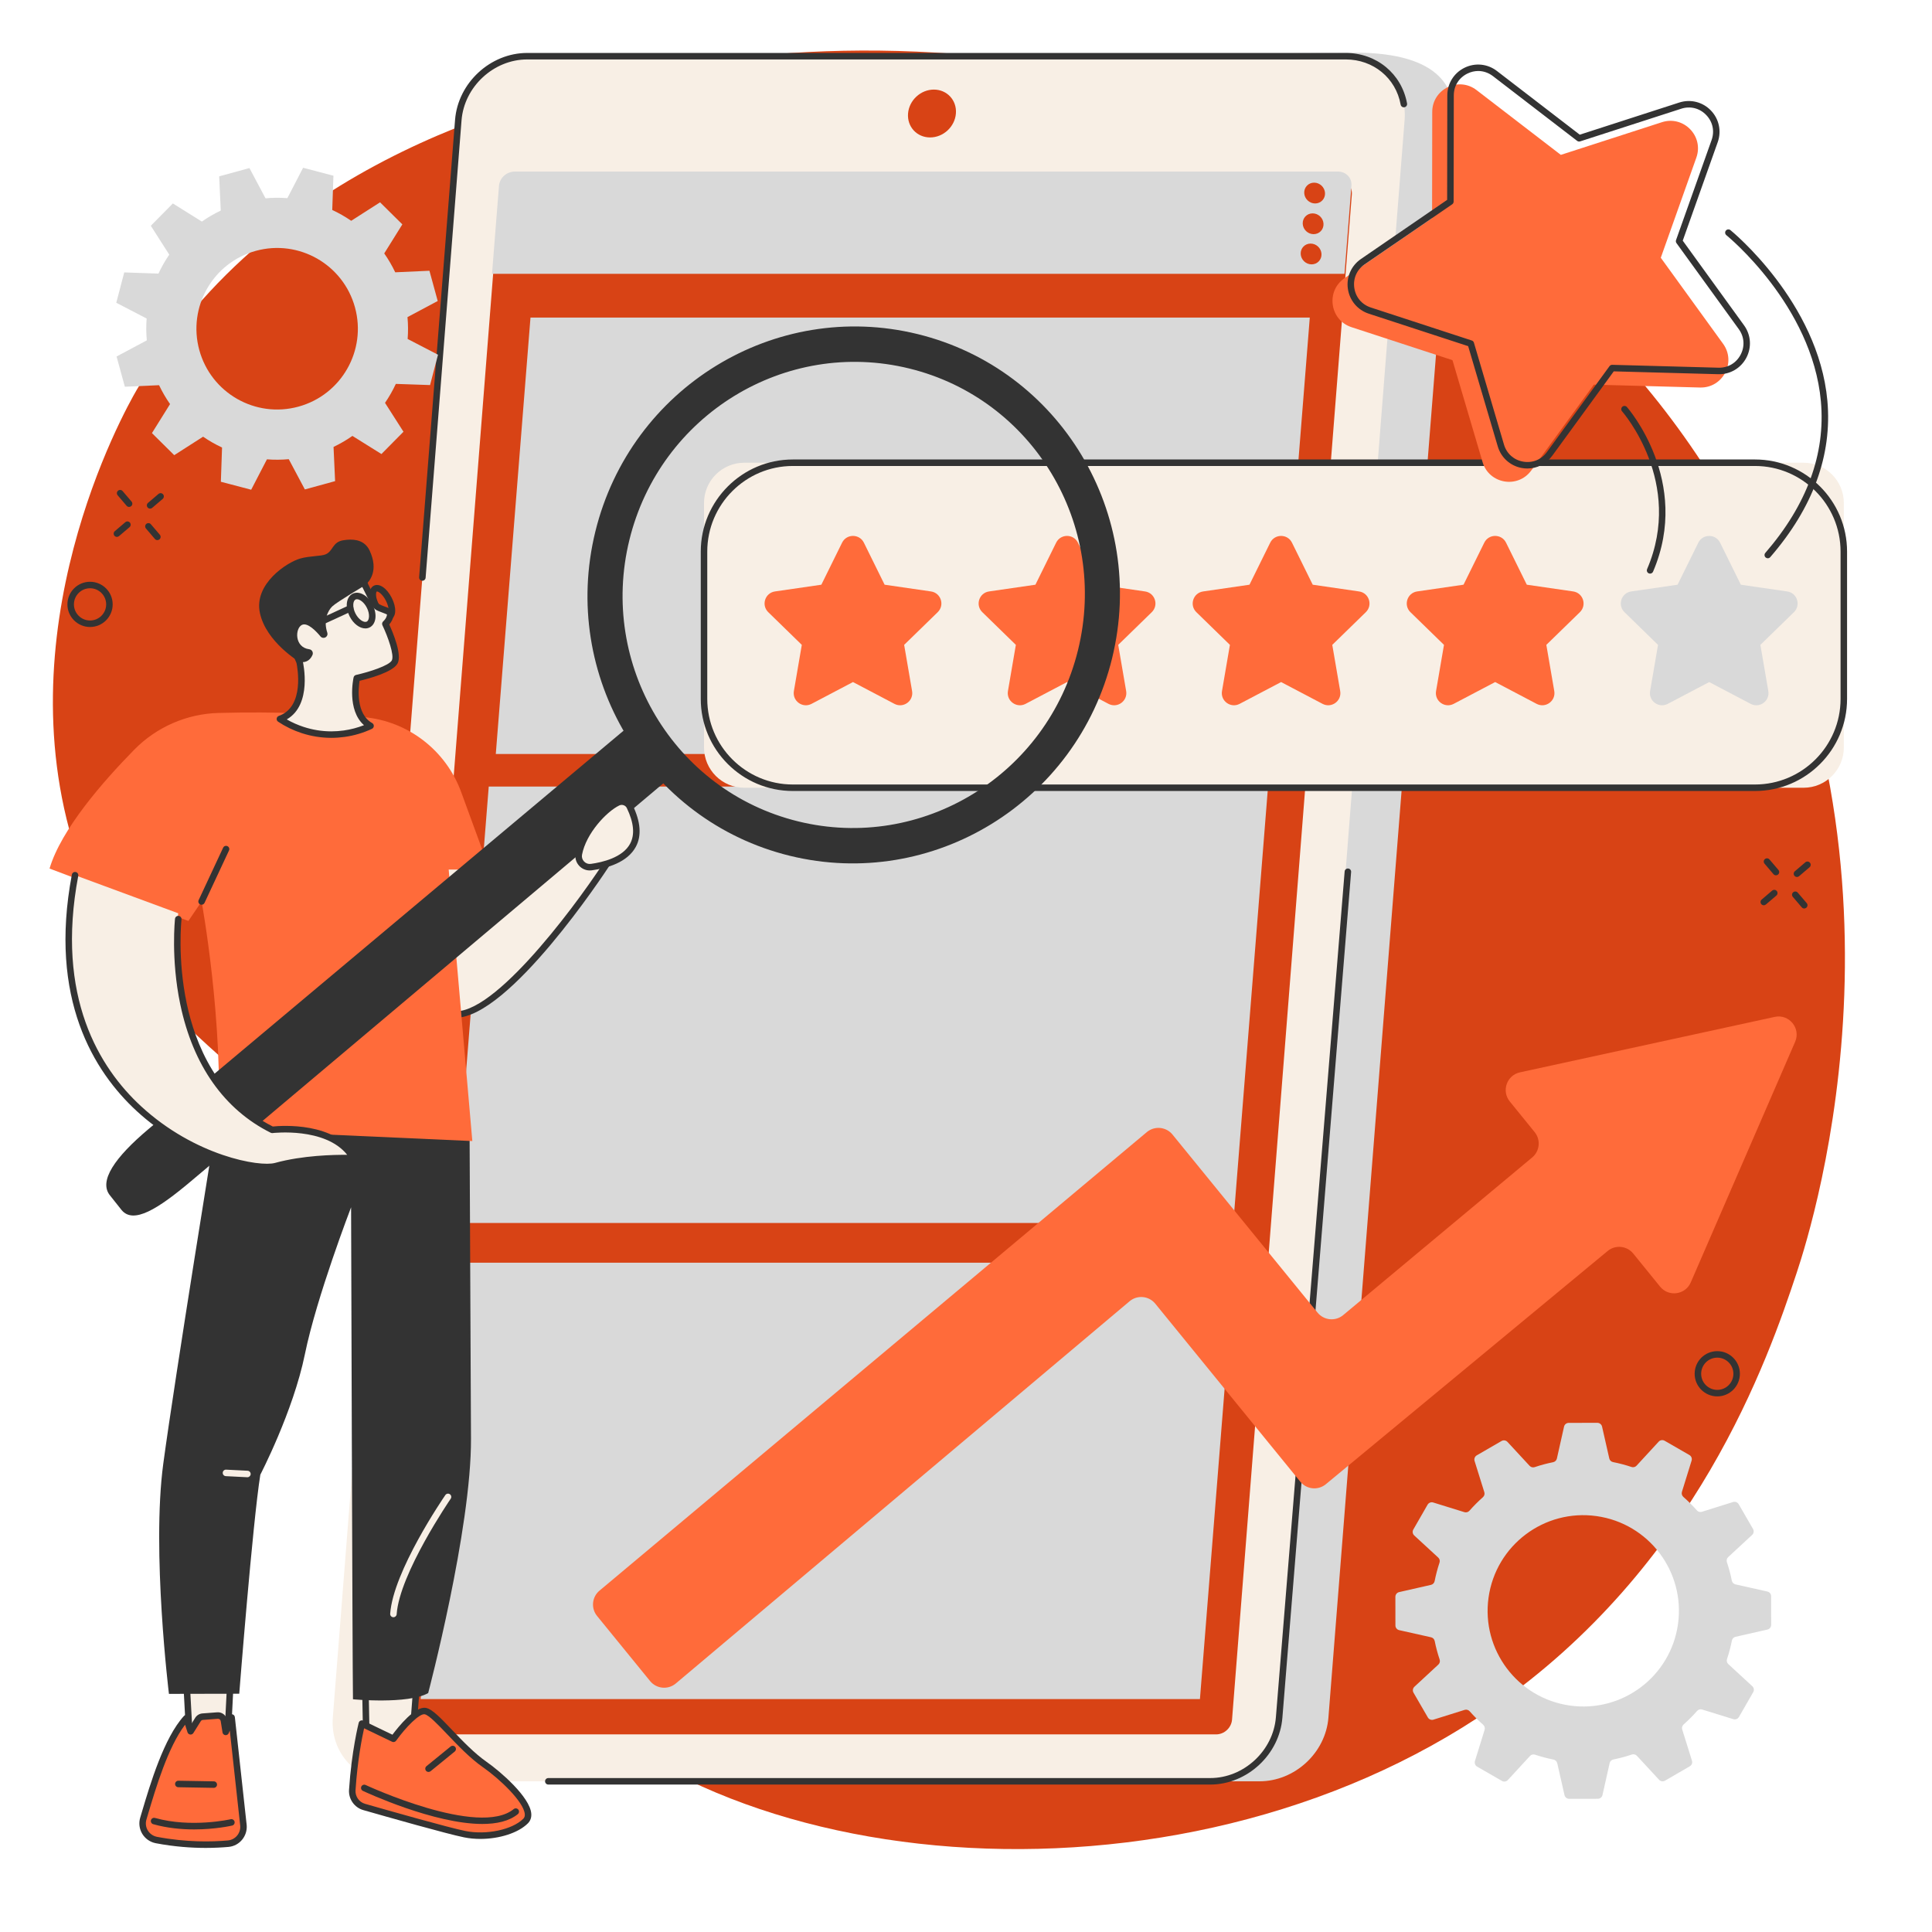 <svg xmlns="http://www.w3.org/2000/svg" xmlns:xlink="http://www.w3.org/1999/xlink" width="1080" zoomAndPan="magnify" viewBox="0 0 810 810" height="1080" preserveAspectRatio="xMidYMid meet" version="1.0"><path fill="#d84315" d="M 57.402 163.312 C 115.5 64.418 226.078 40.238 267.785 31.117 C 409.719 0.09 619.73 37.375 721.062 205.93 C 809.996 353.867 760.473 511.875 753.301 533.539 C 741.266 569.871 711.133 657.008 625.703 716.031 C 492.703 807.914 289.98 787.305 220.609 692.453 C 188.027 647.902 214.391 627.355 176.445 548.59 C 125.625 443.094 62.547 445.625 33.156 361.164 C -0.02 265.816 52.031 172.453 57.402 163.312 " fill-opacity="1" fill-rule="nonzero"/><path fill="#d9d9d9" d="M 658.234 715.066 C 636.293 711.996 621 691.727 624.078 669.789 C 627.148 647.848 647.422 632.555 669.352 635.633 C 691.293 638.699 706.582 658.973 703.508 680.91 C 700.445 702.848 680.168 718.141 658.234 715.066 Z M 742.551 669.227 C 742.551 668.277 741.891 667.461 740.973 667.254 L 727.605 664.258 C 726.824 664.086 726.23 663.465 726.078 662.676 C 725.547 660.039 724.859 657.461 724.012 654.953 C 723.762 654.195 723.953 653.367 724.539 652.828 L 734.586 643.523 C 735.277 642.883 735.434 641.848 734.961 641.027 L 728.953 630.648 C 728.48 629.824 727.5 629.445 726.598 629.73 L 713.52 633.824 C 712.754 634.062 711.938 633.82 711.414 633.223 C 709.641 631.227 707.762 629.348 705.758 627.586 C 705.164 627.059 704.922 626.238 705.152 625.477 L 709.211 612.375 C 709.496 611.473 709.109 610.492 708.285 610.023 L 697.898 604.039 C 697.078 603.57 696.039 603.73 695.402 604.43 L 686.129 614.496 C 685.586 615.086 684.762 615.289 684.008 615.035 C 681.5 614.195 678.918 613.516 676.281 612.992 C 675.5 612.836 674.875 612.246 674.699 611.469 L 671.668 598.102 C 671.457 597.18 670.637 596.527 669.695 596.527 L 657.703 596.547 C 656.754 596.547 655.938 597.203 655.734 598.125 L 652.73 611.508 C 652.555 612.285 651.934 612.875 651.156 613.035 C 648.516 613.562 645.941 614.25 643.438 615.098 C 642.68 615.355 641.852 615.156 641.309 614.57 L 632.016 604.527 C 631.375 603.828 630.336 603.676 629.52 604.152 L 619.133 610.164 C 618.324 610.637 617.938 611.617 618.223 612.52 L 622.312 625.609 C 622.551 626.371 622.312 627.191 621.711 627.719 C 619.715 629.488 617.836 631.375 616.074 633.375 C 615.547 633.973 614.73 634.215 613.965 633.98 L 600.875 629.926 C 599.977 629.648 598.996 630.027 598.52 630.848 L 592.543 641.254 C 592.066 642.07 592.23 643.109 592.926 643.75 L 602.988 653.02 C 603.578 653.559 603.777 654.387 603.52 655.145 C 602.684 657.652 602.004 660.238 601.48 662.875 C 601.324 663.66 600.738 664.281 599.953 664.461 L 586.594 667.496 C 585.672 667.707 585.02 668.527 585.02 669.473 L 585.035 681.473 C 585.035 682.422 585.695 683.238 586.613 683.445 L 599.984 686.441 C 600.762 686.613 601.355 687.234 601.508 688.02 C 602.039 690.66 602.73 693.234 603.574 695.746 C 603.824 696.496 603.633 697.332 603.047 697.871 L 593 707.176 C 592.309 707.816 592.152 708.852 592.625 709.672 L 598.633 720.051 C 599.105 720.871 600.086 721.254 600.988 720.969 L 614.066 716.875 C 614.828 716.637 615.652 716.879 616.18 717.477 C 617.945 719.469 619.832 721.352 621.828 723.113 C 622.422 723.641 622.668 724.457 622.434 725.219 L 618.375 738.32 C 618.098 739.223 618.477 740.199 619.297 740.672 L 629.688 746.656 C 630.508 747.125 631.547 746.969 632.184 746.27 L 641.457 736.199 C 641.992 735.609 642.824 735.41 643.578 735.66 C 646.086 736.5 648.668 737.184 651.301 737.707 C 652.086 737.859 652.711 738.453 652.887 739.23 L 655.918 752.598 C 656.129 753.52 656.949 754.172 657.898 754.172 L 669.883 754.152 C 670.832 754.152 671.648 753.492 671.852 752.57 L 674.852 739.191 C 675.027 738.414 675.652 737.82 676.43 737.664 C 679.07 737.133 681.645 736.445 684.152 735.598 C 684.906 735.344 685.734 735.543 686.281 736.129 L 695.57 746.172 C 696.211 746.867 697.25 747.023 698.074 746.547 L 708.445 740.531 C 709.266 740.055 709.648 739.082 709.363 738.18 L 705.273 725.09 C 705.035 724.328 705.277 723.508 705.875 722.98 C 707.871 721.211 709.75 719.324 711.512 717.324 C 712.039 716.727 712.859 716.484 713.621 716.719 L 726.707 720.77 C 727.609 721.051 728.59 720.668 729.059 719.852 L 735.043 709.445 C 735.52 708.625 735.355 707.59 734.66 706.945 L 724.598 697.68 C 724.012 697.137 723.805 696.309 724.062 695.555 C 724.898 693.043 725.582 690.461 726.105 687.824 C 726.262 687.039 726.852 686.414 727.625 686.238 L 740.992 683.203 C 741.914 682.992 742.566 682.168 742.566 681.227 L 742.551 669.227 " fill-opacity="1" fill-rule="nonzero"/><path fill="#d9d9d9" d="M 528.055 746.82 L 184.867 746.82 C 170.078 746.82 159.035 734.871 160.199 720.129 L 212.902 52.551 C 214.066 37.809 227 25.855 241.785 25.855 L 567.566 22.051 C 604.984 22.051 610.812 37.809 609.645 52.551 L 556.945 720.129 C 555.781 734.871 542.84 746.82 528.055 746.82 " fill-opacity="1" fill-rule="nonzero"/><path fill="#f8efe5" d="M 507.402 746.824 L 164.215 746.824 C 149.426 746.824 138.379 734.832 139.539 720.043 L 192.145 50.344 C 193.305 35.559 206.238 23.566 221.027 23.566 L 564.211 23.566 C 579.004 23.566 590.047 35.559 588.887 50.344 L 536.281 720.043 C 535.121 734.832 522.188 746.824 507.402 746.824 " fill-opacity="1" fill-rule="nonzero"/><path fill="#d84315" d="M 389.945 57.621 C 384.406 57.621 380.266 53.133 380.703 47.59 C 381.141 42.051 385.984 37.559 391.523 37.559 C 397.062 37.559 401.203 42.051 400.766 47.59 C 400.332 53.133 395.488 57.621 389.945 57.621 " fill-opacity="1" fill-rule="nonzero"/><path fill="#d84315" d="M 159.141 720.965 L 209.371 81.516 C 209.637 78.102 212.621 75.336 216.039 75.336 L 561.07 75.336 C 564.484 75.336 567.035 78.102 566.766 81.516 L 516.539 720.965 C 516.27 724.383 513.285 727.148 509.871 727.148 L 164.836 727.148 C 161.426 727.148 158.875 724.383 159.141 720.965 " fill-opacity="1" fill-rule="nonzero"/><path fill="#d9d9d9" d="M 563.684 114.809 L 566.594 77.949 C 566.863 74.531 564.32 71.926 560.906 71.926 L 215.875 71.926 C 212.461 71.926 209.469 74.531 209.199 77.941 L 206.281 114.809 L 563.684 114.809 " fill-opacity="1" fill-rule="nonzero"/><path fill="#d84315" d="M 555.523 80.941 C 555.641 83.348 553.777 85.305 551.375 85.305 C 548.965 85.305 546.918 83.348 546.805 80.941 C 546.688 78.535 548.547 76.582 550.957 76.582 C 553.363 76.582 555.41 78.535 555.523 80.941 " fill-opacity="1" fill-rule="nonzero"/><path fill="#d84315" d="M 554.891 93.816 C 555.004 96.227 553.152 98.172 550.738 98.172 C 548.332 98.172 546.285 96.227 546.172 93.816 C 546.059 91.41 547.918 89.457 550.32 89.457 C 552.734 89.457 554.777 91.41 554.891 93.816 " fill-opacity="1" fill-rule="nonzero"/><path fill="#d84315" d="M 554.047 106.477 C 554.16 108.891 552.301 110.836 549.891 110.836 C 547.484 110.836 545.441 108.891 545.32 106.477 C 545.207 104.074 547.066 102.121 549.477 102.121 C 551.883 102.121 553.93 104.074 554.047 106.477 " fill-opacity="1" fill-rule="nonzero"/><path fill="#d9d9d9" d="M 534.582 316.121 L 207.863 316.121 L 222.41 133.152 L 549.133 133.152 L 534.582 316.121 " fill-opacity="1" fill-rule="nonzero"/><path fill="#d9d9d9" d="M 517.082 512.738 L 190.363 512.738 L 204.91 329.773 L 531.633 329.773 L 517.082 512.738 " fill-opacity="1" fill-rule="nonzero"/><path fill="#d9d9d9" d="M 503.078 712.352 L 176.355 712.352 L 190.906 529.387 L 517.625 529.387 L 503.078 712.352 " fill-opacity="1" fill-rule="nonzero"/><path fill="#333333" d="M 507.406 748.184 L 229.887 748.184 C 229.133 748.184 228.523 747.57 228.523 746.82 C 228.523 746.066 229.133 745.457 229.887 745.457 L 507.406 745.457 C 521.477 745.457 533.824 734.012 534.926 719.938 L 563.75 365.371 C 563.805 364.621 564.477 364.062 565.215 364.121 C 565.965 364.184 566.523 364.844 566.461 365.594 L 537.648 720.152 C 536.434 735.605 522.863 748.184 507.406 748.184 " fill-opacity="1" fill-rule="nonzero"/><path fill="#333333" d="M 177.082 243.484 C 177.047 243.484 177.012 243.484 176.977 243.48 C 176.227 243.426 175.668 242.77 175.723 242.016 L 190.785 50.234 C 192.004 34.773 205.57 22.199 221.027 22.199 L 564.215 22.199 C 577.109 22.199 587.668 30.914 589.914 43.387 C 590.043 44.129 589.551 44.832 588.809 44.969 C 588.074 45.102 587.363 44.609 587.23 43.867 C 585.227 32.719 575.762 24.922 564.215 24.922 L 221.027 24.922 C 206.957 24.922 194.613 36.375 193.504 50.445 L 178.441 242.23 C 178.383 242.945 177.789 243.484 177.082 243.484 " fill-opacity="1" fill-rule="nonzero"/><path fill="#d9d9d9" d="M 125.133 170.484 C 107.105 175.426 88.496 164.809 83.559 146.77 C 78.625 128.73 89.234 110.105 107.258 105.168 C 125.281 100.23 143.895 110.848 148.832 128.887 C 153.766 146.926 143.156 165.547 125.133 170.484 Z M 183.516 126.199 L 180.043 113.516 L 165.703 114.164 C 164.371 111.371 162.832 108.719 161.094 106.246 L 168.688 94.07 L 159.34 84.824 L 147.242 92.57 C 144.727 90.836 142.066 89.32 139.297 88.031 L 139.793 73.672 L 127.078 70.336 L 120.48 83.074 C 117.465 82.84 114.402 82.863 111.32 83.141 L 104.578 70.461 L 91.898 73.934 L 92.547 88.285 C 89.758 89.613 87.113 91.156 84.637 92.898 L 72.473 85.301 L 63.23 94.652 L 70.965 106.758 C 69.238 109.277 67.723 111.938 66.434 114.707 L 52.086 114.211 L 48.75 126.934 L 61.48 133.539 C 61.246 136.559 61.27 139.621 61.547 142.703 L 48.875 149.457 L 52.348 162.141 L 66.688 161.492 C 68.016 164.281 69.555 166.93 71.297 169.41 L 63.703 181.578 L 73.047 190.832 L 85.145 183.086 C 87.664 184.816 90.32 186.332 93.094 187.621 L 92.598 201.984 L 105.312 205.32 L 111.91 192.578 C 114.93 192.812 117.988 192.793 121.066 192.516 L 127.812 205.195 L 140.492 201.719 L 139.84 187.371 C 142.633 186.039 145.277 184.496 147.754 182.758 L 159.918 190.355 L 169.16 181.008 L 161.422 168.898 C 163.152 166.375 164.664 163.719 165.953 160.949 L 180.305 161.441 L 183.637 148.719 L 170.906 142.113 C 171.145 139.094 171.121 136.031 170.84 132.953 L 183.516 126.199 " fill-opacity="1" fill-rule="nonzero"/><path fill="#333333" d="M 37.75 246.629 C 34.023 246.629 30.992 249.66 30.992 253.387 C 30.992 257.113 34.023 260.148 37.75 260.148 C 41.48 260.148 44.512 257.113 44.512 253.387 C 44.512 249.66 41.48 246.629 37.75 246.629 Z M 37.75 262.871 C 32.52 262.871 28.266 258.617 28.266 253.387 C 28.266 248.16 32.52 243.906 37.75 243.906 C 42.98 243.906 47.238 248.16 47.238 253.387 C 47.238 258.617 42.98 262.871 37.75 262.871 " fill-opacity="1" fill-rule="nonzero"/><path fill="#333333" d="M 719.973 569.199 C 716.246 569.199 713.219 572.23 713.219 575.961 C 713.219 579.684 716.246 582.715 719.973 582.715 C 723.699 582.715 726.734 579.684 726.734 575.961 C 726.734 572.23 723.699 569.199 719.973 569.199 Z M 719.973 585.441 C 714.742 585.441 710.488 581.184 710.488 575.961 C 710.488 570.727 714.742 566.473 719.973 566.473 C 725.207 566.473 729.457 570.727 729.457 575.961 C 729.457 581.184 725.207 585.441 719.973 585.441 " fill-opacity="1" fill-rule="nonzero"/><path fill="#333333" d="M 62.926 213.242 C 62.543 213.242 62.16 213.074 61.891 212.762 C 61.402 212.188 61.473 211.328 62.043 210.844 L 66.441 207.09 C 67.02 206.598 67.879 206.668 68.367 207.238 C 68.852 207.812 68.785 208.672 68.215 209.164 L 63.812 212.918 C 63.555 213.133 63.242 213.242 62.926 213.242 " fill-opacity="1" fill-rule="nonzero"/><path fill="#333333" d="M 49.02 225.094 C 48.633 225.094 48.25 224.934 47.98 224.617 C 47.496 224.043 47.562 223.18 48.133 222.691 L 52.535 218.941 C 53.109 218.453 53.969 218.52 54.457 219.094 C 54.945 219.664 54.879 220.523 54.305 221.016 L 49.902 224.77 C 49.648 224.988 49.332 225.094 49.02 225.094 " fill-opacity="1" fill-rule="nonzero"/><path fill="#333333" d="M 54.121 212.535 C 53.738 212.535 53.355 212.371 53.082 212.055 L 49.332 207.656 C 48.844 207.082 48.914 206.219 49.484 205.734 C 50.059 205.242 50.918 205.312 51.406 205.887 L 55.16 210.289 C 55.645 210.863 55.578 211.719 55.004 212.211 C 54.746 212.43 54.434 212.535 54.121 212.535 " fill-opacity="1" fill-rule="nonzero"/><path fill="#333333" d="M 65.98 226.445 C 65.594 226.445 65.211 226.285 64.941 225.969 L 61.188 221.57 C 60.699 220.992 60.77 220.133 61.34 219.645 C 61.918 219.156 62.773 219.227 63.262 219.797 L 67.016 224.199 C 67.504 224.773 67.438 225.633 66.863 226.121 C 66.605 226.34 66.293 226.445 65.98 226.445 " fill-opacity="1" fill-rule="nonzero"/><path fill="#333333" d="M 753.387 367.68 C 753 367.68 752.613 367.516 752.344 367.199 C 751.855 366.633 751.926 365.773 752.5 365.277 L 756.898 361.527 C 757.473 361.039 758.332 361.109 758.82 361.684 C 759.309 362.254 759.242 363.113 758.664 363.602 L 754.266 367.355 C 754.012 367.57 753.699 367.68 753.387 367.68 " fill-opacity="1" fill-rule="nonzero"/><path fill="#333333" d="M 739.473 379.543 C 739.086 379.543 738.707 379.379 738.438 379.066 C 737.945 378.492 738.016 377.629 738.586 377.145 L 742.988 373.391 C 743.57 372.898 744.422 372.969 744.91 373.543 C 745.398 374.113 745.328 374.977 744.758 375.461 L 740.355 379.215 C 740.098 379.438 739.785 379.543 739.473 379.543 " fill-opacity="1" fill-rule="nonzero"/><path fill="#333333" d="M 744.578 366.977 C 744.191 366.977 743.812 366.816 743.543 366.5 L 739.789 362.098 C 739.301 361.523 739.367 360.668 739.941 360.18 C 740.516 359.688 741.379 359.762 741.863 360.332 L 745.613 364.73 C 746.102 365.305 746.039 366.16 745.461 366.652 C 745.203 366.871 744.891 366.977 744.578 366.977 " fill-opacity="1" fill-rule="nonzero"/><path fill="#333333" d="M 756.434 380.891 C 756.055 380.891 755.672 380.727 755.398 380.41 L 751.645 376.008 C 751.156 375.434 751.227 374.578 751.793 374.086 C 752.375 373.594 753.23 373.668 753.719 374.238 L 757.473 378.641 C 757.965 379.215 757.891 380.074 757.32 380.562 C 757.066 380.781 756.75 380.891 756.434 380.891 " fill-opacity="1" fill-rule="nonzero"/><path fill="#ff6b3a" d="M 744.035 426.34 L 637.254 449.586 C 631.73 450.789 629.41 457.398 632.98 461.793 L 643.414 474.648 C 646.059 477.902 645.562 482.672 642.316 485.32 L 563.074 551.414 C 559.824 554.062 555.039 553.574 552.391 550.324 L 491.574 475.668 C 488.926 472.418 484.141 471.93 480.887 474.578 L 251.414 666.824 C 248.164 669.469 247.676 674.254 250.324 677.504 L 272.555 704.793 C 275.203 708.043 279.984 708.531 283.238 705.883 L 473.672 545.484 C 476.918 542.836 481.703 543.324 484.355 546.578 L 545.148 621.203 C 547.797 624.457 552.574 624.945 555.832 622.293 L 674.055 524.453 C 677.305 521.801 682.094 522.293 684.738 525.555 L 696 539.422 C 699.586 543.848 706.594 542.883 708.859 537.656 L 752.621 436.777 C 755.078 431.105 750.082 425.02 744.035 426.34 " fill-opacity="1" fill-rule="nonzero"/><path fill="#f8efe5" d="M 756.156 330.266 L 312.035 330.266 C 302.719 330.266 295.164 322.715 295.164 313.395 L 295.164 210.875 C 295.164 201.555 302.719 194 312.035 194 L 756.156 194 C 765.48 194 773.031 201.555 773.031 210.875 L 773.031 313.395 C 773.031 322.715 765.48 330.266 756.156 330.266 " fill-opacity="1" fill-rule="nonzero"/><path fill="#333333" d="M 332.41 195.363 C 312.625 195.363 296.523 211.465 296.523 231.254 L 296.523 293.02 C 296.523 312.805 312.625 328.906 332.41 328.906 L 735.781 328.906 C 755.566 328.906 771.664 312.805 771.664 293.02 L 771.664 231.254 C 771.664 211.465 755.566 195.363 735.781 195.363 Z M 735.781 331.629 L 332.41 331.629 C 311.121 331.629 293.801 314.312 293.801 293.02 L 293.801 231.254 C 293.801 209.961 311.121 192.637 332.41 192.637 L 735.781 192.637 C 757.074 192.637 774.391 209.961 774.391 231.254 L 774.391 293.02 C 774.391 314.312 757.074 331.629 735.781 331.629 " fill-opacity="1" fill-rule="nonzero"/><path fill="#ff6b3a" d="M 390.316 247.965 L 370.879 245.141 L 362.188 227.523 C 360.32 223.738 354.918 223.738 353.047 227.523 L 344.355 245.141 L 324.918 247.965 C 320.738 248.57 319.07 253.707 322.094 256.656 L 336.16 270.363 L 332.84 289.723 C 332.125 293.887 336.496 297.059 340.234 295.098 L 357.617 285.953 L 375.004 295.098 C 378.742 297.059 383.109 293.887 382.395 289.723 L 379.07 270.363 L 393.141 256.656 C 396.164 253.707 394.5 248.57 390.316 247.965 " fill-opacity="1" fill-rule="nonzero"/><path fill="#ff6b3a" d="M 480.062 247.965 L 460.629 245.141 L 451.93 227.523 C 450.062 223.738 444.664 223.738 442.793 227.523 L 434.102 245.141 L 414.668 247.965 C 410.484 248.57 408.816 253.707 411.84 256.656 L 425.902 270.363 L 422.586 289.723 C 421.867 293.887 426.242 297.059 429.98 295.098 L 447.363 285.953 L 464.75 295.098 C 468.488 297.059 472.855 293.887 472.145 289.723 L 468.82 270.363 L 482.887 256.656 C 485.91 253.707 484.242 248.57 480.062 247.965 " fill-opacity="1" fill-rule="nonzero"/><path fill="#ff6b3a" d="M 569.805 247.969 L 550.367 245.141 L 541.672 227.527 C 539.805 223.742 534.406 223.742 532.539 227.527 L 523.848 245.141 L 504.41 247.969 C 500.227 248.574 498.559 253.711 501.582 256.656 L 515.648 270.367 L 512.328 289.727 C 511.617 293.887 515.98 297.062 519.723 295.094 L 537.105 285.957 L 554.492 295.094 C 558.227 297.062 562.598 293.887 561.883 289.727 L 558.562 270.367 L 572.629 256.656 C 575.652 253.711 573.98 248.574 569.805 247.969 " fill-opacity="1" fill-rule="nonzero"/><path fill="#ff6b3a" d="M 659.555 247.961 L 640.117 245.137 L 631.422 227.527 C 629.555 223.738 624.152 223.738 622.285 227.527 L 613.59 245.137 L 594.156 247.961 C 589.977 248.57 588.309 253.703 591.328 256.656 L 605.398 270.363 L 602.074 289.723 C 601.363 293.883 605.727 297.059 609.469 295.094 L 626.855 285.953 L 644.238 295.094 C 647.98 297.059 652.348 293.883 651.633 289.723 L 648.309 270.363 L 662.379 256.656 C 665.402 253.703 663.734 248.57 659.555 247.961 " fill-opacity="1" fill-rule="nonzero"/><path fill="#d9d9d9" d="M 749.297 247.969 L 729.855 245.141 L 721.164 227.531 C 719.293 223.746 713.895 223.746 712.023 227.531 L 703.332 245.141 L 683.891 247.969 C 679.719 248.574 678.043 253.711 681.07 256.656 L 695.137 270.367 L 691.812 289.727 C 691.102 293.891 695.469 297.066 699.207 295.098 L 716.594 285.961 L 733.98 295.098 C 737.719 297.066 742.086 293.891 741.375 289.727 L 738.051 270.367 L 752.117 256.656 C 755.137 253.711 753.469 248.574 749.297 247.969 " fill-opacity="1" fill-rule="nonzero"/><path fill="#ff6b3a" d="M 696.766 51.234 L 654.383 64.93 L 619.07 37.785 C 611.477 31.945 600.488 37.348 600.473 46.922 L 600.406 91.465 L 563.668 116.66 C 555.777 122.07 557.516 134.191 566.617 137.168 L 608.957 151 L 621.57 193.715 C 624.277 202.902 636.344 204.992 641.988 197.254 L 668.219 161.262 L 712.746 162.469 C 722.32 162.73 728.035 151.902 722.418 144.145 L 696.293 108.066 L 711.199 66.094 C 714.41 57.07 705.875 48.289 696.766 51.234 " fill-opacity="1" fill-rule="nonzero"/><path fill="#333333" d="M 704.441 44.285 L 704.449 44.285 Z M 619.75 29.766 C 618.223 29.766 616.68 30.125 615.211 30.848 C 611.648 32.598 609.523 36.008 609.512 39.977 L 609.441 84.52 C 609.441 84.965 609.223 85.391 608.852 85.641 L 572.125 110.836 C 568.852 113.074 567.23 116.762 567.797 120.688 C 568.363 124.609 570.949 127.691 574.719 128.922 L 617.059 142.758 C 617.488 142.891 617.816 143.234 617.945 143.664 L 630.551 186.387 C 631.676 190.188 634.684 192.859 638.59 193.539 C 642.496 194.219 646.223 192.711 648.562 189.504 L 674.797 153.508 C 675.066 153.145 675.496 152.938 675.938 152.949 L 720.465 154.16 C 724.418 154.266 727.902 152.238 729.75 148.73 C 731.602 145.219 731.32 141.207 728.996 137.996 L 702.867 101.922 C 702.605 101.555 702.543 101.082 702.688 100.664 L 717.602 58.691 C 718.926 54.953 718.066 51.023 715.301 48.18 C 712.539 45.328 708.637 44.363 704.863 45.582 L 662.477 59.277 C 662.055 59.414 661.582 59.34 661.227 59.062 L 625.922 31.914 C 624.07 30.496 621.926 29.766 619.75 29.766 Z M 640.363 196.422 C 639.625 196.422 638.875 196.355 638.125 196.227 C 633.242 195.379 629.344 191.902 627.941 187.156 L 615.531 145.121 L 573.875 131.516 C 569.168 129.977 565.809 125.977 565.102 121.07 C 564.398 116.172 566.496 111.383 570.582 108.586 L 606.719 83.797 L 606.789 39.969 C 606.801 35.016 609.562 30.586 614.008 28.402 C 618.457 26.219 623.652 26.734 627.578 29.75 L 662.32 56.469 L 704.027 42.988 C 708.734 41.465 713.805 42.727 717.258 46.277 C 720.707 49.832 721.824 54.934 720.164 59.602 L 705.5 100.898 L 731.203 136.398 C 734.105 140.406 734.473 145.621 732.164 150 C 729.848 154.379 725.359 157.027 720.391 156.887 L 676.578 155.695 L 650.762 191.109 C 648.293 194.492 644.445 196.422 640.363 196.422 " fill-opacity="1" fill-rule="nonzero"/><path fill="#333333" d="M 741.148 234.062 C 740.832 234.062 740.516 233.945 740.258 233.727 C 739.688 233.23 739.629 232.375 740.121 231.805 C 757.57 211.648 765.41 190.266 763.418 168.258 C 759.781 127.969 724.145 98.887 723.785 98.598 C 723.199 98.125 723.102 97.266 723.574 96.68 C 724.047 96.094 724.91 96.004 725.488 96.473 C 725.859 96.77 762.391 126.586 766.137 168.012 C 768.191 190.785 760.137 212.848 742.18 233.59 C 741.91 233.898 741.531 234.062 741.148 234.062 " fill-opacity="1" fill-rule="nonzero"/><path fill="#333333" d="M 691.805 240.492 C 691.629 240.492 691.445 240.457 691.273 240.383 C 690.574 240.09 690.262 239.289 690.555 238.594 C 706.125 202.27 680.324 172.75 680.062 172.457 C 679.566 171.895 679.609 171.035 680.172 170.535 C 680.73 170.031 681.598 170.082 682.094 170.645 C 682.371 170.949 709.301 201.762 693.055 239.668 C 692.84 240.184 692.332 240.492 691.805 240.492 " fill-opacity="1" fill-rule="nonzero"/><path fill="#f8efe5" d="M 78.227 705.906 L 79.504 729.438 L 95.238 732.094 L 96.637 704.34 L 78.227 705.906 " fill-opacity="1" fill-rule="nonzero"/><path fill="#333333" d="M 80.809 728.277 L 93.957 730.496 L 95.199 705.828 L 79.66 707.156 Z M 95.238 733.457 C 95.164 733.457 95.09 733.453 95.012 733.438 L 79.281 730.785 C 78.652 730.68 78.18 730.152 78.145 729.512 L 76.867 705.98 C 76.828 705.246 77.379 704.609 78.113 704.547 L 96.523 702.98 C 96.918 702.949 97.305 703.086 97.586 703.359 C 97.867 703.629 98.02 704.012 98 704.402 L 96.602 732.164 C 96.582 732.551 96.395 732.914 96.094 733.156 C 95.848 733.355 95.547 733.457 95.238 733.457 " fill-opacity="1" fill-rule="nonzero"/><path fill="#ff6b3a" d="M 95.676 772.973 C 89.035 773.562 78.176 773.836 65.566 771.438 C 61.434 770.656 58.879 766.477 60.09 762.449 C 63.457 751.227 69.363 729.91 78.137 720.34 L 79.918 725.859 L 83.008 720.906 C 83.434 720.223 84.156 719.785 84.953 719.727 L 91.207 719.25 C 92.512 719.152 93.676 720.07 93.883 721.363 L 94.633 726.117 L 97.109 720.055 L 102.074 765.352 C 102.387 769.215 99.539 772.621 95.676 772.973 " fill-opacity="1" fill-rule="nonzero"/><path fill="#333333" d="M 77.594 723.105 C 70.441 732.426 65.285 749.766 62.121 760.406 L 61.395 762.84 C 60.926 764.406 61.133 766.043 61.98 767.441 C 62.824 768.828 64.223 769.793 65.824 770.102 C 78.16 772.445 88.801 772.219 95.555 771.613 C 98.652 771.336 100.965 768.578 100.715 765.461 L 96.34 725.543 L 95.895 726.633 C 95.664 727.199 95.074 727.543 94.477 727.473 C 93.867 727.402 93.383 726.934 93.289 726.328 L 92.535 721.578 C 92.441 720.988 91.91 720.566 91.309 720.613 L 85.059 721.086 C 84.691 721.109 84.359 721.312 84.168 721.625 L 81.07 726.582 C 80.789 727.031 80.281 727.277 79.75 727.211 C 79.223 727.148 78.781 726.785 78.617 726.277 Z M 95.676 772.973 L 95.688 772.973 Z M 86.277 774.746 C 80.312 774.746 73.148 774.27 65.312 772.777 C 62.957 772.328 60.895 770.898 59.652 768.852 C 58.414 766.816 58.102 764.34 58.785 762.059 L 59.508 759.629 C 62.961 748.012 68.742 728.57 77.129 719.418 C 77.457 719.059 77.953 718.902 78.426 719.004 C 78.898 719.109 79.281 719.461 79.434 719.922 L 80.312 722.652 L 81.852 720.18 C 82.504 719.137 83.625 718.461 84.852 718.363 L 91.102 717.891 C 93.055 717.738 94.875 719.141 95.219 721.09 L 95.848 719.539 C 96.086 718.961 96.684 718.613 97.301 718.707 C 97.918 718.793 98.398 719.285 98.465 719.906 L 103.426 765.203 C 103.805 769.84 100.379 773.918 95.801 774.328 C 93.164 774.562 89.945 774.746 86.277 774.746 " fill-opacity="1" fill-rule="nonzero"/><path fill="#333333" d="M 81.367 766.992 C 76.137 766.992 70.145 766.465 64.234 764.797 C 63.512 764.598 63.09 763.844 63.293 763.121 C 63.496 762.395 64.25 761.973 64.973 762.176 C 80.18 766.457 96.547 762.762 96.707 762.723 C 97.438 762.555 98.172 763.012 98.344 763.746 C 98.512 764.477 98.055 765.211 97.324 765.379 C 96.887 765.48 90.211 766.992 81.367 766.992 " fill-opacity="1" fill-rule="nonzero"/><path fill="#333333" d="M 89.633 749.562 C 89.621 749.562 89.613 749.562 89.605 749.562 L 74.746 749.305 C 73.992 749.293 73.395 748.672 73.406 747.918 C 73.422 747.172 74.027 746.578 74.77 746.578 C 74.777 746.578 74.785 746.578 74.793 746.578 L 89.656 746.84 C 90.406 746.852 91.004 747.473 90.992 748.223 C 90.98 748.965 90.371 749.562 89.633 749.562 " fill-opacity="1" fill-rule="nonzero"/><path fill="#f8efe5" d="M 152.992 697.184 L 153.641 731.465 L 172.688 732.422 L 175.293 698.305 L 152.992 697.184 " fill-opacity="1" fill-rule="nonzero"/><path fill="#333333" d="M 154.98 730.164 L 171.43 730.996 L 173.828 699.598 L 154.383 698.617 Z M 172.688 733.785 C 172.664 733.785 172.641 733.785 172.617 733.785 L 153.574 732.82 C 152.859 732.789 152.293 732.203 152.277 731.488 L 151.629 697.207 C 151.621 696.832 151.773 696.465 152.043 696.203 C 152.316 695.941 152.684 695.805 153.059 695.82 L 175.363 696.949 C 175.73 696.965 176.074 697.129 176.316 697.406 C 176.559 697.684 176.684 698.047 176.652 698.414 L 174.047 732.527 C 173.992 733.242 173.395 733.785 172.688 733.785 " fill-opacity="1" fill-rule="nonzero"/><path fill="#ff6b3a" d="M 147.695 750.496 C 147.48 753.727 149.547 756.676 152.656 757.562 C 163.48 760.668 187.859 767.582 194.84 768.984 C 203.902 770.805 215.266 768.574 220.359 763.477 C 225.453 758.379 210.469 744.84 203.285 739.824 C 192.613 732.371 182.719 718.215 178.309 717.379 C 173.902 716.543 164.965 729.004 164.965 729.004 L 151.707 722.633 C 151.707 722.633 148.762 734.117 147.695 750.496 " fill-opacity="1" fill-rule="nonzero"/><path fill="#333333" d="M 147.691 750.496 L 147.703 750.496 Z M 152.648 724.594 C 151.82 728.301 149.871 738.039 149.055 750.582 C 148.887 753.16 150.559 755.547 153.031 756.254 C 163.359 759.215 188.133 766.25 195.109 767.652 C 203.91 769.418 214.801 767.113 219.395 762.512 C 219.895 762.012 220.094 761.387 220.02 760.547 C 219.562 755.41 209.555 745.863 202.504 740.941 C 197.07 737.148 191.984 731.809 187.496 727.098 C 183.727 723.148 179.836 719.055 178.055 718.719 C 175.871 718.305 170.129 724.148 166.074 729.797 C 165.688 730.336 164.973 730.52 164.375 730.234 Z M 201.391 770.977 C 199.082 770.977 196.777 770.762 194.57 770.32 C 187.5 768.902 162.641 761.844 152.281 758.879 C 148.582 757.816 146.082 754.254 146.332 750.406 C 147.398 734.094 150.359 722.41 150.387 722.297 C 150.488 721.898 150.762 721.57 151.133 721.398 C 151.504 721.223 151.93 721.23 152.297 721.402 L 164.535 727.285 C 167.062 723.902 174.082 715.188 178.562 716.043 C 181.203 716.543 184.672 720.184 189.469 725.215 C 193.867 729.836 198.855 735.07 204.066 738.707 C 209.891 742.773 222.121 753.402 222.734 760.305 C 222.879 761.941 222.391 763.371 221.324 764.441 C 217.262 768.508 209.301 770.973 201.391 770.977 " fill-opacity="1" fill-rule="nonzero"/><path fill="#333333" d="M 202.219 764.703 C 182.031 764.703 153.688 751.559 152.148 750.836 C 151.469 750.52 151.172 749.707 151.492 749.023 C 151.812 748.34 152.621 748.047 153.305 748.371 C 153.777 748.594 200.762 770.391 215.379 758.469 C 215.961 757.996 216.82 758.082 217.297 758.668 C 217.773 759.246 217.684 760.105 217.102 760.586 C 213.461 763.551 208.199 764.703 202.219 764.703 " fill-opacity="1" fill-rule="nonzero"/><path fill="#333333" d="M 179.66 742.895 C 179.266 742.895 178.871 742.723 178.602 742.395 C 178.129 741.809 178.215 740.953 178.797 740.477 L 188.926 732.23 C 189.508 731.754 190.367 731.844 190.844 732.422 C 191.32 733.008 191.23 733.867 190.648 734.34 L 180.52 742.594 C 180.266 742.797 179.961 742.895 179.66 742.895 " fill-opacity="1" fill-rule="nonzero"/><path fill="#333333" d="M 90.934 469.031 C 90.934 469.031 73.402 576.969 68.453 613.676 C 63.508 650.387 70.828 710.164 70.828 710.164 L 100.305 710.102 C 100.305 710.102 105.953 638.148 109.145 618.258 C 109.145 618.258 122.93 591.758 127.828 567.754 C 132.73 543.746 147.195 506.168 147.195 506.168 C 147.195 506.168 147.758 697.398 147.984 712.43 C 147.984 712.43 170.984 714.617 179.512 709.836 C 179.512 709.836 197.664 641.031 197.465 603.09 C 197.273 565.152 196.855 470.199 196.855 470.199 L 90.934 469.031 " fill-opacity="1" fill-rule="nonzero"/><path fill="#f8efe5" d="M 103.734 619.34 C 103.707 619.34 103.688 619.34 103.664 619.34 L 94.676 618.883 C 93.926 618.844 93.348 618.207 93.383 617.453 C 93.422 616.699 94.059 616.121 94.812 616.16 L 103.801 616.613 C 104.551 616.652 105.129 617.293 105.094 618.047 C 105.055 618.77 104.453 619.34 103.734 619.34 " fill-opacity="1" fill-rule="nonzero"/><path fill="#f8efe5" d="M 164.945 678.031 C 164.914 678.031 164.883 678.031 164.852 678.027 C 164.098 677.98 163.535 677.328 163.586 676.578 C 164.809 658.844 185.816 628.109 186.711 626.809 C 187.137 626.191 187.988 626.031 188.605 626.457 C 189.227 626.887 189.383 627.734 188.957 628.355 C 188.742 628.664 167.473 659.773 166.305 676.766 C 166.254 677.48 165.656 678.031 164.945 678.031 " fill-opacity="1" fill-rule="nonzero"/><path fill="#f8efe5" d="M 170.988 311.039 C 204.707 374.199 201.496 402.027 248.992 336.887 L 254.105 362.613 C 254.105 362.613 163.496 501.047 179.551 366.707 L 170.988 311.039 " fill-opacity="1" fill-rule="nonzero"/><path fill="#333333" d="M 173.578 318.934 L 180.898 366.5 C 180.918 366.617 180.918 366.742 180.902 366.863 C 175.793 409.637 182.031 421.281 188.168 423.516 C 204.23 429.367 239.855 381.781 252.66 362.328 L 248.258 340.191 C 228.555 366.953 218.383 376.227 209.762 375.438 C 200.512 374.586 194.465 361.961 184.445 341.035 C 181.246 334.363 177.719 326.996 173.578 318.934 Z M 190.961 426.707 C 189.656 426.707 188.41 426.508 187.234 426.078 C 176.836 422.289 173.875 402.875 178.176 366.73 L 169.641 311.25 C 169.539 310.59 169.926 309.957 170.559 309.746 C 171.184 309.539 171.879 309.812 172.191 310.398 C 178.059 321.395 182.758 331.203 186.902 339.859 C 196.176 359.223 202.301 372.012 210.012 372.727 C 217.539 373.418 228.16 363.145 247.891 336.086 C 248.211 335.648 248.762 335.438 249.285 335.559 C 249.812 335.676 250.223 336.094 250.328 336.625 L 255.441 362.348 C 255.508 362.695 255.438 363.062 255.242 363.359 C 253.457 366.09 213.504 426.707 190.961 426.707 " fill-opacity="1" fill-rule="nonzero"/><path fill="#ff6b3a" d="M 91.43 473.605 L 198.027 478.395 L 188.117 364.562 L 205.242 364.562 L 193.328 332.02 C 186.926 314.531 171.012 302.293 152.461 300.66 C 136.906 299.293 116.117 298.25 91.609 298.91 C 78.273 299.273 65.613 304.809 56.266 314.328 C 43.277 327.551 25.605 347.766 20.773 364.145 L 78.98 386.117 L 84.52 377.953 C 84.52 377.953 93.859 428.652 91.43 473.605 " fill-opacity="1" fill-rule="nonzero"/><path fill="#333333" d="M 84.52 379.312 C 84.324 379.312 84.129 379.273 83.941 379.188 C 83.262 378.863 82.965 378.055 83.285 377.375 L 93.543 355.406 C 93.859 354.723 94.676 354.434 95.355 354.75 C 96.039 355.066 96.332 355.875 96.012 356.559 L 85.754 378.527 C 85.523 379.023 85.031 379.312 84.52 379.312 " fill-opacity="1" fill-rule="nonzero"/><path fill="#333333" d="M 158.07 247.977 C 158.023 247.977 157.984 247.977 157.953 247.996 C 157.848 248.051 157.617 248.484 157.652 249.414 C 157.691 250.566 158.117 252.012 158.809 253.379 C 159.504 254.746 160.426 255.938 161.332 256.648 C 162.062 257.223 162.547 257.301 162.652 257.242 C 163.039 257.047 163.34 254.891 161.801 251.859 C 160.375 249.059 158.633 247.977 158.07 247.977 Z M 162.562 259.984 C 161.797 259.984 160.809 259.707 159.645 258.793 C 158.422 257.832 157.262 256.344 156.383 254.613 C 155.5 252.879 154.984 251.07 154.93 249.512 C 154.836 246.918 156.012 245.926 156.719 245.566 C 158.992 244.41 162.148 246.539 164.227 250.625 C 166.305 254.711 166.164 258.516 163.891 259.672 C 163.586 259.824 163.137 259.984 162.562 259.984 " fill-opacity="1" fill-rule="nonzero"/><path fill="#f8efe5" d="M 138.938 307.988 C 134.738 307.988 130.703 307.301 126.914 306.074 C 123.496 304.957 120.277 303.398 117.348 301.434 C 130.105 296.953 125.609 277.539 125.609 277.539 C 115.973 256.32 123.473 242.797 134.852 239.984 C 151.012 235.992 153.059 245.383 153.059 245.383 C 154.285 247.902 157.137 253.781 158.246 254.457 C 159.602 255.281 162.844 256.113 163.371 256.793 C 163.898 257.473 163.594 259.656 161.562 261.539 C 161.562 261.539 167.438 273.828 165.48 277.52 C 163.52 281.211 149.578 284.297 149.578 284.297 C 149.578 284.297 146.301 299.219 155.363 304.332 C 151.918 305.941 148.203 307.07 144.297 307.605 C 142.543 307.852 140.758 307.988 138.938 307.988 " fill-opacity="1" fill-rule="nonzero"/><path fill="#333333" d="M 162.375 257.715 Z M 120.223 301.617 C 122.461 302.902 124.844 303.961 127.34 304.773 C 131.105 306 135.008 306.625 138.938 306.625 C 140.617 306.625 142.363 306.496 144.113 306.258 C 147.016 305.855 149.859 305.109 152.602 304.035 C 145.359 297.648 148.113 284.605 148.246 284.008 C 148.359 283.488 148.766 283.082 149.281 282.969 C 154.816 281.742 163.129 279.039 164.273 276.883 C 165.402 274.75 162.648 266.977 160.328 262.129 C 160.074 261.59 160.195 260.949 160.633 260.543 C 161.953 259.316 162.258 258.094 162.238 257.629 C 161.844 257.41 160.941 257.07 160.316 256.832 C 159.301 256.453 158.254 256.059 157.531 255.617 C 156.465 254.965 154.973 252.441 151.832 245.98 C 151.785 245.879 151.75 245.781 151.727 245.672 C 151.707 245.594 151.172 243.453 148.648 241.914 C 145.648 240.082 140.988 239.879 135.176 241.309 C 130.484 242.469 126.723 245.539 124.582 249.953 C 121.254 256.824 122.059 266.422 126.852 276.977 C 126.887 277.059 126.918 277.145 126.938 277.234 C 127.121 278.02 131 295.434 120.223 301.617 Z M 138.938 309.348 C 134.719 309.348 130.531 308.684 126.492 307.367 C 122.957 306.215 119.625 304.598 116.59 302.57 C 116.16 302.281 115.93 301.777 115.996 301.266 C 116.062 300.754 116.41 300.32 116.898 300.148 C 127.867 296.301 124.648 279.582 124.309 277.973 C 119.23 266.719 118.453 256.348 122.133 248.762 C 124.629 243.609 129.031 240.023 134.523 238.664 C 141.203 237.016 146.465 237.34 150.16 239.641 C 153.199 241.535 154.133 244.18 154.344 244.906 C 157.41 251.215 158.566 252.969 159 253.324 C 159.453 253.598 160.422 253.965 161.273 254.285 C 162.961 254.918 163.941 255.309 164.445 255.953 C 165.379 257.156 165.105 259.617 163.191 261.812 C 164.73 265.168 168.645 274.461 166.684 278.156 C 164.73 281.836 154.434 284.559 150.758 285.426 C 150.27 288.512 149.117 299.246 156.031 303.148 C 156.477 303.395 156.742 303.871 156.723 304.387 C 156.703 304.895 156.402 305.352 155.938 305.566 C 152.293 307.273 148.438 308.414 144.484 308.957 C 142.613 309.215 140.746 309.348 138.938 309.348 " fill-opacity="1" fill-rule="nonzero"/><path fill="#333333" d="M 125.789 234.188 C 129.848 233.016 134.609 233.254 136.562 232.395 C 139.711 231.008 139.312 227.281 143.855 226.516 C 147.852 225.844 151.656 226.27 153.953 229.176 C 154.336 229.66 154.68 230.211 154.973 230.84 C 158.895 239.273 154.879 243.852 153.059 245.383 C 153.059 245.383 141.301 252.336 139.332 254.211 C 137.488 255.965 135.48 259.941 137.227 265.285 C 137.449 265.961 137.203 266.707 136.609 267.113 L 136.582 267.133 C 135.871 267.613 134.914 267.488 134.371 266.832 C 132.66 264.762 128.957 260.805 126.57 262 C 123.656 263.457 123.402 271.402 129.664 272.203 C 130.801 272.352 131.465 273.547 131.004 274.598 C 130.285 276.242 128.77 278.059 125.609 277.539 C 125.609 277.539 111.602 269.273 108.969 257.008 C 106.336 244.746 120.387 235.746 125.789 234.188 " fill-opacity="1" fill-rule="nonzero"/><path fill="#333333" d="M 149.652 251.23 C 149.434 251.23 149.234 251.273 149.059 251.359 C 148.543 251.625 148.203 252.32 148.125 253.262 C 148.027 254.445 148.355 255.879 149.023 257.199 C 150.367 259.844 152.637 261.184 153.762 260.609 C 154.891 260.035 155.145 257.418 153.797 254.773 C 152.66 252.535 150.863 251.23 149.652 251.23 Z M 153.176 263.469 C 150.809 263.469 148.18 261.551 146.598 258.438 C 145.688 256.656 145.27 254.738 145.406 253.039 C 145.566 251.129 146.449 249.633 147.824 248.934 C 150.527 247.559 154.219 249.586 156.23 253.539 C 158.238 257.492 157.699 261.668 154.996 263.043 C 154.426 263.328 153.809 263.469 153.176 263.469 " fill-opacity="1" fill-rule="nonzero"/><path fill="#333333" d="M 154.887 255.02 C 154.695 255.02 154.504 254.98 154.32 254.895 C 153.641 254.578 153.34 253.789 153.645 253.109 C 154.027 252.254 155.156 250.836 156.887 250.902 C 157.637 250.938 158.223 251.57 158.191 252.324 C 158.16 253.078 157.535 253.656 156.77 253.629 C 156.516 253.609 156.203 254.078 156.125 254.238 C 155.891 254.727 155.398 255.02 154.887 255.02 " fill-opacity="1" fill-rule="nonzero"/><path fill="#333333" d="M 133.211 262.703 C 132.695 262.703 132.203 262.41 131.973 261.91 C 131.66 261.227 131.957 260.418 132.641 260.102 L 146.223 253.844 C 146.906 253.527 147.715 253.828 148.031 254.512 C 148.344 255.191 148.047 256.004 147.363 256.316 L 133.781 262.578 C 133.598 262.66 133.402 262.703 133.211 262.703 " fill-opacity="1" fill-rule="nonzero"/><path fill="#333333" d="M 263.871 226.383 C 276.723 173.945 329.246 141.758 381.188 154.488 C 433.133 167.211 464.828 220.039 451.98 272.477 C 439.129 324.914 386.602 357.102 334.656 344.375 C 282.715 331.648 251.023 278.82 263.871 226.383 Z M 249.594 222.883 C 234.793 283.281 271.297 344.125 331.125 358.789 C 390.953 373.445 451.461 336.371 466.258 275.973 C 481.059 215.582 444.551 154.734 384.723 140.07 C 324.891 125.41 264.395 162.488 249.594 222.883 " fill-opacity="1" fill-rule="nonzero"/><path fill="#333333" d="M 46.141 501.219 L 50.965 507.301 C 55.91 513.32 66.129 506.977 80.109 495.195 L 279.383 327.332 L 266.293 302.266 L 62.211 473.406 C 48.23 485.184 41.199 495.199 46.141 501.219 " fill-opacity="1" fill-rule="nonzero"/><path fill="#f8efe5" d="M 31.473 366.93 L 74.719 382.895 C 74.719 382.895 67.414 450.457 114.121 473.695 C 114.121 473.695 139.434 470.562 148.195 485.598 C 148.195 485.598 130.477 484.797 115.645 488.879 C 100.812 492.961 12.445 467.484 31.473 366.93 " fill-opacity="1" fill-rule="nonzero"/><path fill="#333333" d="M 111.891 490.641 C 100.488 490.641 76.438 483.438 57.293 465.797 C 39.457 449.363 20.266 418.82 30.133 366.68 C 30.27 365.938 30.984 365.453 31.723 365.594 C 32.465 365.734 32.949 366.445 32.809 367.188 C 23.176 418.102 41.809 447.824 59.137 463.793 C 81.84 484.711 108.848 489.336 115.285 487.566 C 126.891 484.371 140.031 484.117 145.574 484.172 C 136.285 472.48 114.516 475.016 114.285 475.043 C 114.02 475.078 113.75 475.031 113.512 474.914 C 94.027 465.219 80.91 446.605 75.578 421.082 C 71.57 401.91 73.363 385.355 73.379 385.191 C 73.465 384.445 74.141 383.906 74.887 383.988 C 75.633 384.074 76.172 384.746 76.09 385.496 C 76.07 385.656 74.328 401.844 78.262 420.602 C 81.844 437.691 91.02 460.492 114.367 472.293 C 117.875 471.934 140.785 470.18 149.375 484.91 C 149.625 485.344 149.621 485.875 149.363 486.305 C 149.105 486.73 148.625 486.98 148.137 486.957 C 147.961 486.953 130.453 486.219 116.008 490.195 C 114.938 490.488 113.547 490.641 111.891 490.641 " fill-opacity="1" fill-rule="nonzero"/><path fill="#f8efe5" d="M 247.879 363.539 C 256.871 362.32 273.348 357.477 264.023 338.176 C 263.129 336.324 260.875 335.57 259.023 336.469 C 253.332 339.234 244.453 348.77 242.676 358.082 C 242.086 361.18 244.75 363.965 247.879 363.539 " fill-opacity="1" fill-rule="nonzero"/><path fill="#333333" d="M 247.695 362.191 L 247.879 363.539 L 247.695 362.191 C 252.504 361.539 261.035 359.578 264.176 353.73 C 266.219 349.93 265.754 344.895 262.797 338.77 C 262.527 338.211 262.051 337.793 261.461 337.59 C 260.855 337.379 260.203 337.414 259.621 337.695 C 254.25 340.305 245.715 349.422 244.016 358.336 C 243.816 359.371 244.125 360.41 244.859 361.18 C 245.598 361.961 246.637 362.336 247.695 362.191 Z M 247.262 364.941 C 245.621 364.941 244.027 364.262 242.879 363.055 C 241.535 361.637 240.973 359.734 241.336 357.828 C 243.27 347.695 252.668 338.039 258.43 335.242 C 259.664 334.645 261.055 334.562 262.355 335.012 C 263.637 335.457 264.664 336.371 265.25 337.582 C 268.609 344.539 269.059 350.406 266.574 355.023 C 263.047 361.586 254.559 364.008 248.062 364.891 C 247.797 364.926 247.527 364.941 247.262 364.941 " fill-opacity="1" fill-rule="nonzero"/></svg>